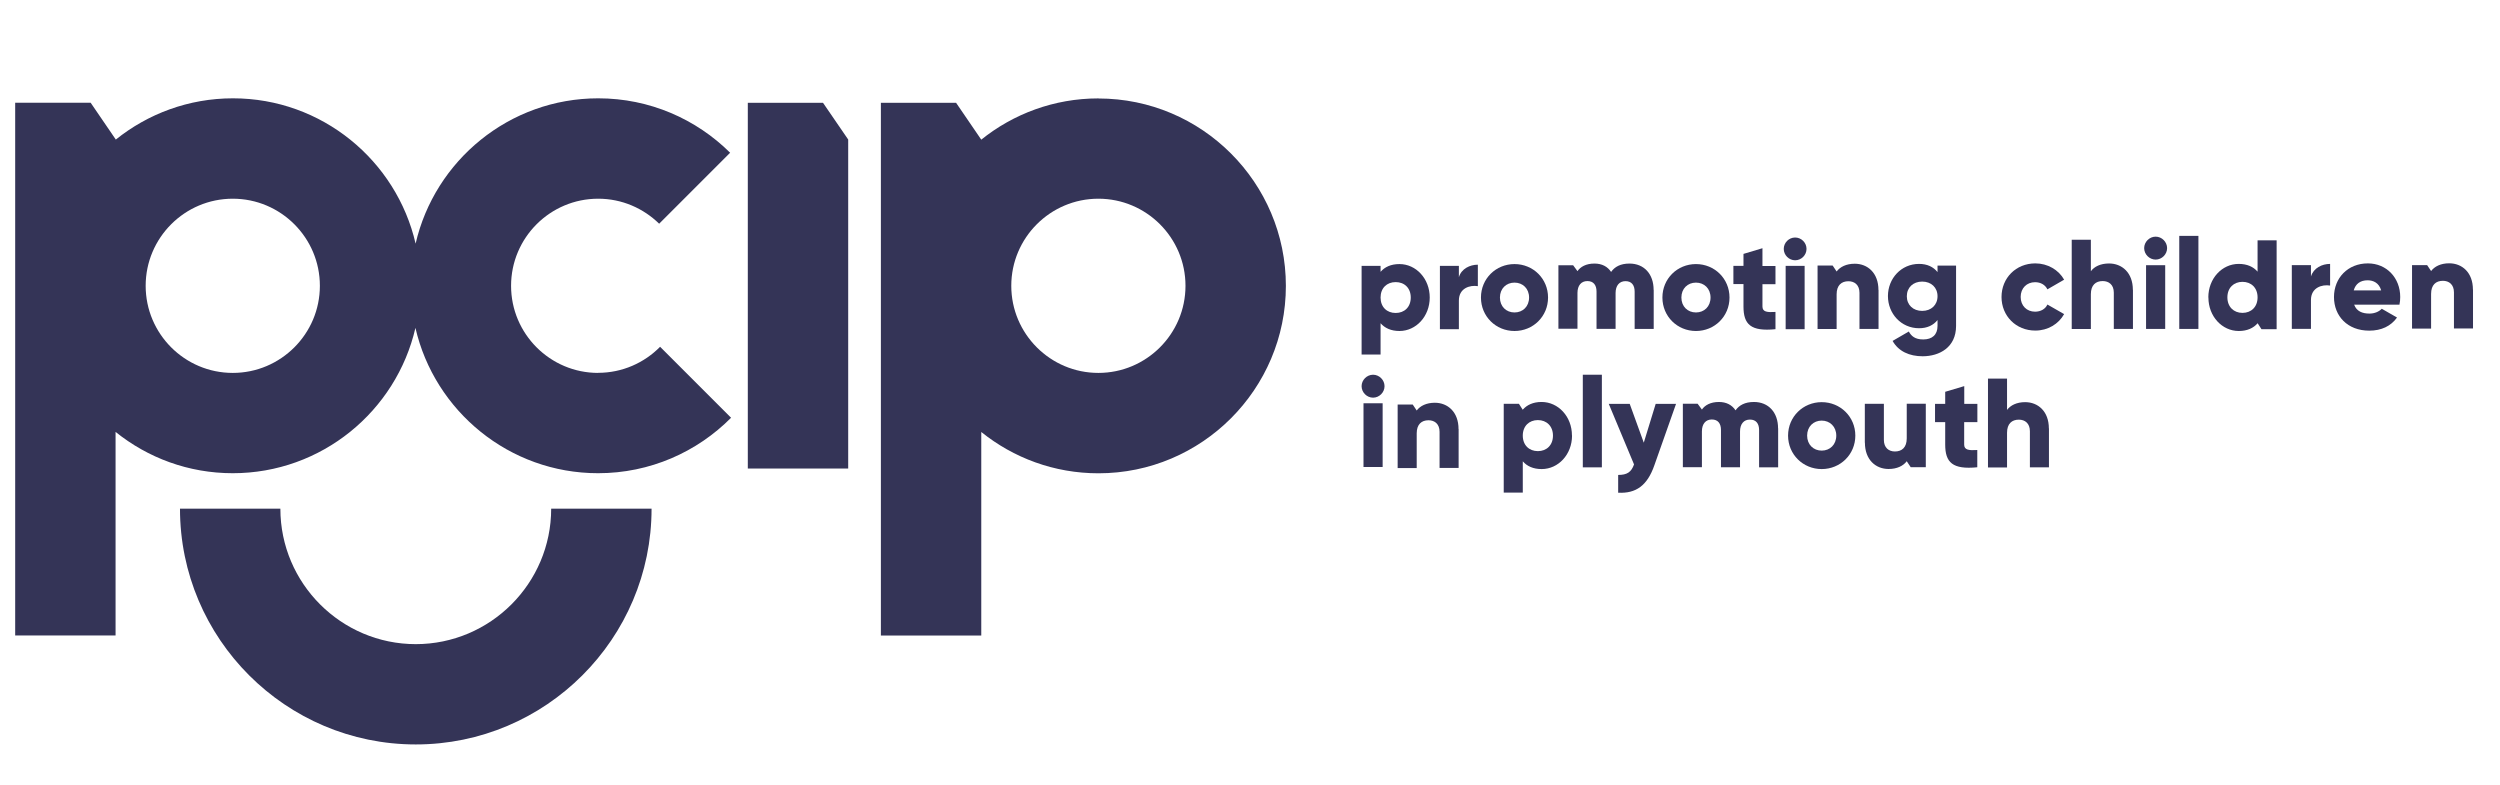 <?xml version="1.0" encoding="UTF-8"?> <svg xmlns="http://www.w3.org/2000/svg" id="a" data-name="Layer 1" viewBox="0 0 289.88 91"><defs><style> .b { fill: #343457; } </style></defs><g><path class="b" d="M48.22,74.69c-8.66,0-15.71-7.05-15.71-15.71h-11.64c0,15.08,12.27,27.34,27.34,27.34s27.34-12.27,27.34-27.34h-11.64c0,8.66-7.05,15.71-15.71,15.71Z"></path><polygon class="b" points="86.71 11.92 86.71 54.33 98.35 54.33 98.35 16.18 95.43 11.92 86.71 11.92"></polygon><path class="b" d="M127.36,11.41c-5.14,0-9.87,1.8-13.59,4.79v-.02l-2.91-4.26h-8.72v61.77h11.64v-23.6c3.73,3,8.45,4.79,13.59,4.79,11.98,0,21.73-9.75,21.73-21.73s-9.75-21.73-21.73-21.73ZM127.36,43.24c-5.57,0-10.1-4.53-10.1-10.1s4.53-10.1,10.1-10.1,10.1,4.53,10.1,10.1-4.53,10.1-10.1,10.1Z"></path><path class="b" d="M69.36,43.24c-5.57,0-10.1-4.53-10.1-10.1s4.53-10.1,10.1-10.1c2.75,0,5.24,1.11,7.07,2.9l8.23-8.23c-3.93-3.9-9.33-6.31-15.29-6.31-10.31,0-18.96,7.21-21.18,16.85-2.22-9.64-10.87-16.85-21.18-16.85-5.14,0-9.87,1.8-13.59,4.79v-.02l-2.91-4.26H1.76v61.77h11.64v-23.6c3.73,3,8.45,4.79,13.59,4.79,10.31,0,18.96-7.21,21.18-16.85,2.22,9.64,10.87,16.85,21.18,16.85,6.02,0,11.48-2.46,15.42-6.43l-8.23-8.23c-1.83,1.86-4.38,3.02-7.19,3.02ZM26.99,43.24c-5.57,0-10.1-4.53-10.1-10.1s4.53-10.1,10.1-10.1,10.1,4.53,10.1,10.1-4.53,10.1-10.1,10.1Z"></path></g><g><path class="b" d="M182.28,50.51c0,2.19-1.59,3.88-3.52,3.88-.99,0-1.71-.34-2.19-.9v3.63h-2.21v-10.3h1.76l.44.69c.49-.56,1.21-.9,2.19-.9,1.93,0,3.52,1.69,3.52,3.88ZM180.07,50.51c0-1.1-.74-1.8-1.75-1.8s-1.75.69-1.75,1.8.74,1.8,1.75,1.8,1.75-.69,1.75-1.8Z"></path><path class="b" d="M183.53,43.45h2.21v10.74h-2.21v-10.74Z"></path><path class="b" d="M194.34,46.83l-2.52,7.14c-.82,2.34-2.13,3.27-4.19,3.16v-2.06c1.03,0,1.52-.32,1.84-1.22l-2.93-7.02h2.43l1.63,4.5,1.38-4.5h2.35Z"></path><path class="b" d="M206.18,49.67v4.52h-2.21v-4.33c0-.74-.35-1.21-1.06-1.21s-1.15.51-1.15,1.38v4.15h-2.21v-4.33c0-.74-.35-1.21-1.06-1.21s-1.15.51-1.15,1.38v4.15h-2.21v-7.36h1.71l.5.68c.34-.5.99-.88,1.97-.88.87,0,1.52.35,1.93.97.41-.59,1.09-.97,2.13-.97,1.69,0,2.8,1.21,2.8,3.05Z"></path><path class="b" d="M207.33,50.51c0-2.19,1.74-3.88,3.9-3.88s3.9,1.69,3.9,3.88-1.74,3.88-3.9,3.88-3.9-1.69-3.9-3.88ZM212.92,50.51c0-1.04-.74-1.74-1.69-1.74s-1.69.69-1.69,1.74.74,1.74,1.69,1.74,1.69-.69,1.69-1.74Z"></path><path class="b" d="M227.75,48.95v2.6c0,.63.54.69,1.52.63v2c-2.88.29-3.72-.57-3.72-2.63v-2.6h-1.18v-2.12h1.18v-1.4l2.21-.66v2.06h1.52v2.12h-1.52Z"></path><path class="b" d="M237.58,49.67v4.52h-2.21v-4.19c0-.91-.57-1.34-1.28-1.34-.81,0-1.37.47-1.37,1.52v4.02h-2.21v-10.3h2.21v3.63c.4-.54,1.13-.9,2.1-.9,1.49,0,2.75,1.06,2.75,3.05Z"></path><path class="b" d="M216.23,51.34v-4.52h2.21v4.19c0,.91.57,1.34,1.28,1.34.81,0,1.37-.47,1.37-1.52v-4.02h2.21v7.36h-1.75l-.46-.69c-.4.54-1.13.9-2.1.9-1.49,0-2.75-1.06-2.75-3.05Z"></path><path class="b" d="M157.88,44.78c0-.72.61-1.33,1.33-1.33s1.33.61,1.33,1.33-.61,1.33-1.33,1.33-1.33-.61-1.33-1.33ZM158.1,46.76h2.22v7.39h-2.22v-7.39Z"></path><path class="b" d="M169.13,49.74v4.52h-2.21v-4.19c0-.91-.57-1.34-1.28-1.34-.81,0-1.37.47-1.37,1.52v4.02h-2.21v-7.36h1.75l.46.69c.4-.54,1.13-.9,2.1-.9,1.49,0,2.75,1.06,2.75,3.05Z"></path></g><g><path class="b" d="M286.75,33.57v4.52h-2.21v-4.19c0-.91-.57-1.34-1.28-1.34-.81,0-1.37.47-1.37,1.52v4.02h-2.21v-7.36h1.75l.46.69c.4-.54,1.13-.9,2.1-.9,1.49,0,2.75,1.06,2.75,3.05Z"></path><path class="b" d="M191.75,33.62v4.52h-2.21v-4.33c0-.74-.35-1.21-1.06-1.21s-1.15.51-1.15,1.38v4.15h-2.21v-4.33c0-.74-.35-1.21-1.06-1.21s-1.15.51-1.15,1.38v4.15h-2.21v-7.36h1.71l.5.68c.34-.5.99-.88,1.97-.88.87,0,1.52.35,1.93.97.41-.59,1.09-.97,2.13-.97,1.69,0,2.8,1.21,2.8,3.05Z"></path><path class="b" d="M256.06,34.48c0-2.19,1.59-3.88,3.52-3.88.99,0,1.71.34,2.19.9v-3.63h2.21v10.3h-1.76l-.44-.69c-.49.56-1.21.9-2.19.9-1.93,0-3.52-1.69-3.52-3.88ZM258.27,34.48c0,1.1.74,1.8,1.75,1.8s1.75-.69,1.75-1.8-.74-1.8-1.75-1.8-1.75.69-1.75,1.8Z"></path><path class="b" d="M232.08,34.44c0-2.2,1.67-3.9,3.92-3.9,1.43,0,2.7.75,3.34,1.89l-1.94,1.12c-.25-.52-.78-.83-1.43-.83-.96,0-1.67.69-1.67,1.71s.71,1.71,1.67,1.71c.65,0,1.2-.31,1.43-.83l1.94,1.11c-.64,1.15-1.89,1.91-3.34,1.91-2.25,0-3.92-1.7-3.92-3.9Z"></path><path class="b" d="M247.32,33.6v4.54h-2.22v-4.21c0-.92-.58-1.34-1.29-1.34-.81,0-1.37.47-1.37,1.52v4.04h-2.22v-10.35h2.22v3.65c.4-.55,1.14-.9,2.11-.9,1.49,0,2.76,1.06,2.76,3.06Z"></path><path class="b" d="M248.62,28.77c0-.72.61-1.33,1.33-1.33s1.33.61,1.33,1.33-.61,1.33-1.33,1.33-1.33-.61-1.33-1.33ZM248.84,30.75h2.22v7.39h-2.22v-7.39Z"></path><path class="b" d="M252.69,27.35h2.22v10.79h-2.22v-10.79Z"></path><path class="b" d="M270.18,30.6v2.51c-.92-.15-2.22.22-2.22,1.68v3.34h-2.22v-7.39h2.22v1.32c.3-.99,1.29-1.46,2.22-1.46Z"></path><path class="b" d="M274.75,36.36c.61,0,1.12-.24,1.42-.56l1.77,1.02c-.72,1-1.82,1.52-3.22,1.52-2.53,0-4.09-1.7-4.09-3.9s1.6-3.9,3.93-3.9c2.16,0,3.75,1.67,3.75,3.9,0,.31-.03.61-.09.89h-5.25c.28.77.96,1.03,1.77,1.03ZM276.1,33.67c-.24-.86-.9-1.17-1.57-1.17-.84,0-1.4.41-1.61,1.17h3.18Z"></path><path class="b" d="M217.82,33.62v4.52h-2.21v-4.19c0-.91-.57-1.34-1.28-1.34-.81,0-1.37.47-1.37,1.52v4.02h-2.21v-7.36h1.75l.46.69c.4-.54,1.13-.9,2.1-.9,1.49,0,2.75,1.06,2.75,3.05Z"></path><path class="b" d="M165.78,34.5c0,2.19-1.59,3.88-3.51,3.88-.98,0-1.7-.34-2.19-.9v3.63h-2.2v-10.28h2.2v.69c.48-.56,1.2-.9,2.19-.9,1.92,0,3.51,1.69,3.51,3.88ZM163.58,34.5c0-1.1-.73-1.79-1.75-1.79s-1.75.69-1.75,1.79.73,1.79,1.75,1.79,1.75-.69,1.75-1.79Z"></path><path class="b" d="M171.36,30.68v2.5c-.91-.15-2.2.22-2.2,1.67v3.32h-2.2v-7.34h2.2v1.31c.29-.98,1.28-1.45,2.2-1.45Z"></path><path class="b" d="M171.72,34.5c0-2.19,1.73-3.88,3.89-3.88s3.89,1.69,3.89,3.88-1.73,3.88-3.89,3.88-3.89-1.69-3.89-3.88ZM177.3,34.5c0-1.04-.73-1.73-1.69-1.73s-1.69.69-1.69,1.73.73,1.73,1.69,1.73,1.69-.69,1.69-1.73Z"></path><path class="b" d="M192.76,34.5c0-2.19,1.73-3.88,3.89-3.88s3.89,1.69,3.89,3.88-1.73,3.88-3.89,3.88-3.89-1.69-3.89-3.88ZM198.34,34.5c0-1.04-.73-1.73-1.69-1.73s-1.69.69-1.69,1.73.73,1.73,1.69,1.73,1.69-.69,1.69-1.73Z"></path><path class="b" d="M204.36,32.94v2.6c0,.63.54.69,1.51.63v2c-2.88.29-3.71-.57-3.71-2.63v-2.6h-1.17v-2.11h1.17v-1.39l2.2-.66v2.06h1.51v2.11h-1.51Z"></path><path class="b" d="M206.83,28.86c0-.72.6-1.32,1.32-1.32s1.32.6,1.32,1.32-.6,1.32-1.32,1.32-1.32-.6-1.32-1.32ZM207.05,30.83h2.2v7.34h-2.2v-7.34Z"></path><path class="b" d="M226.81,30.83v6.97c0,2.47-1.92,3.51-3.88,3.51-1.53,0-2.8-.57-3.48-1.78l1.88-1.09c.28.51.7.92,1.67.92,1.03,0,1.66-.53,1.66-1.57v-.68c-.48.6-1.19.95-2.14.95-2.08,0-3.61-1.7-3.61-3.73s1.53-3.73,3.61-3.73c.95,0,1.66.35,2.14.95v-.75h2.14ZM224.66,34.35c0-1.01-.73-1.7-1.78-1.7s-1.78.69-1.78,1.7.73,1.7,1.78,1.7,1.78-.69,1.78-1.7Z"></path></g></svg> 